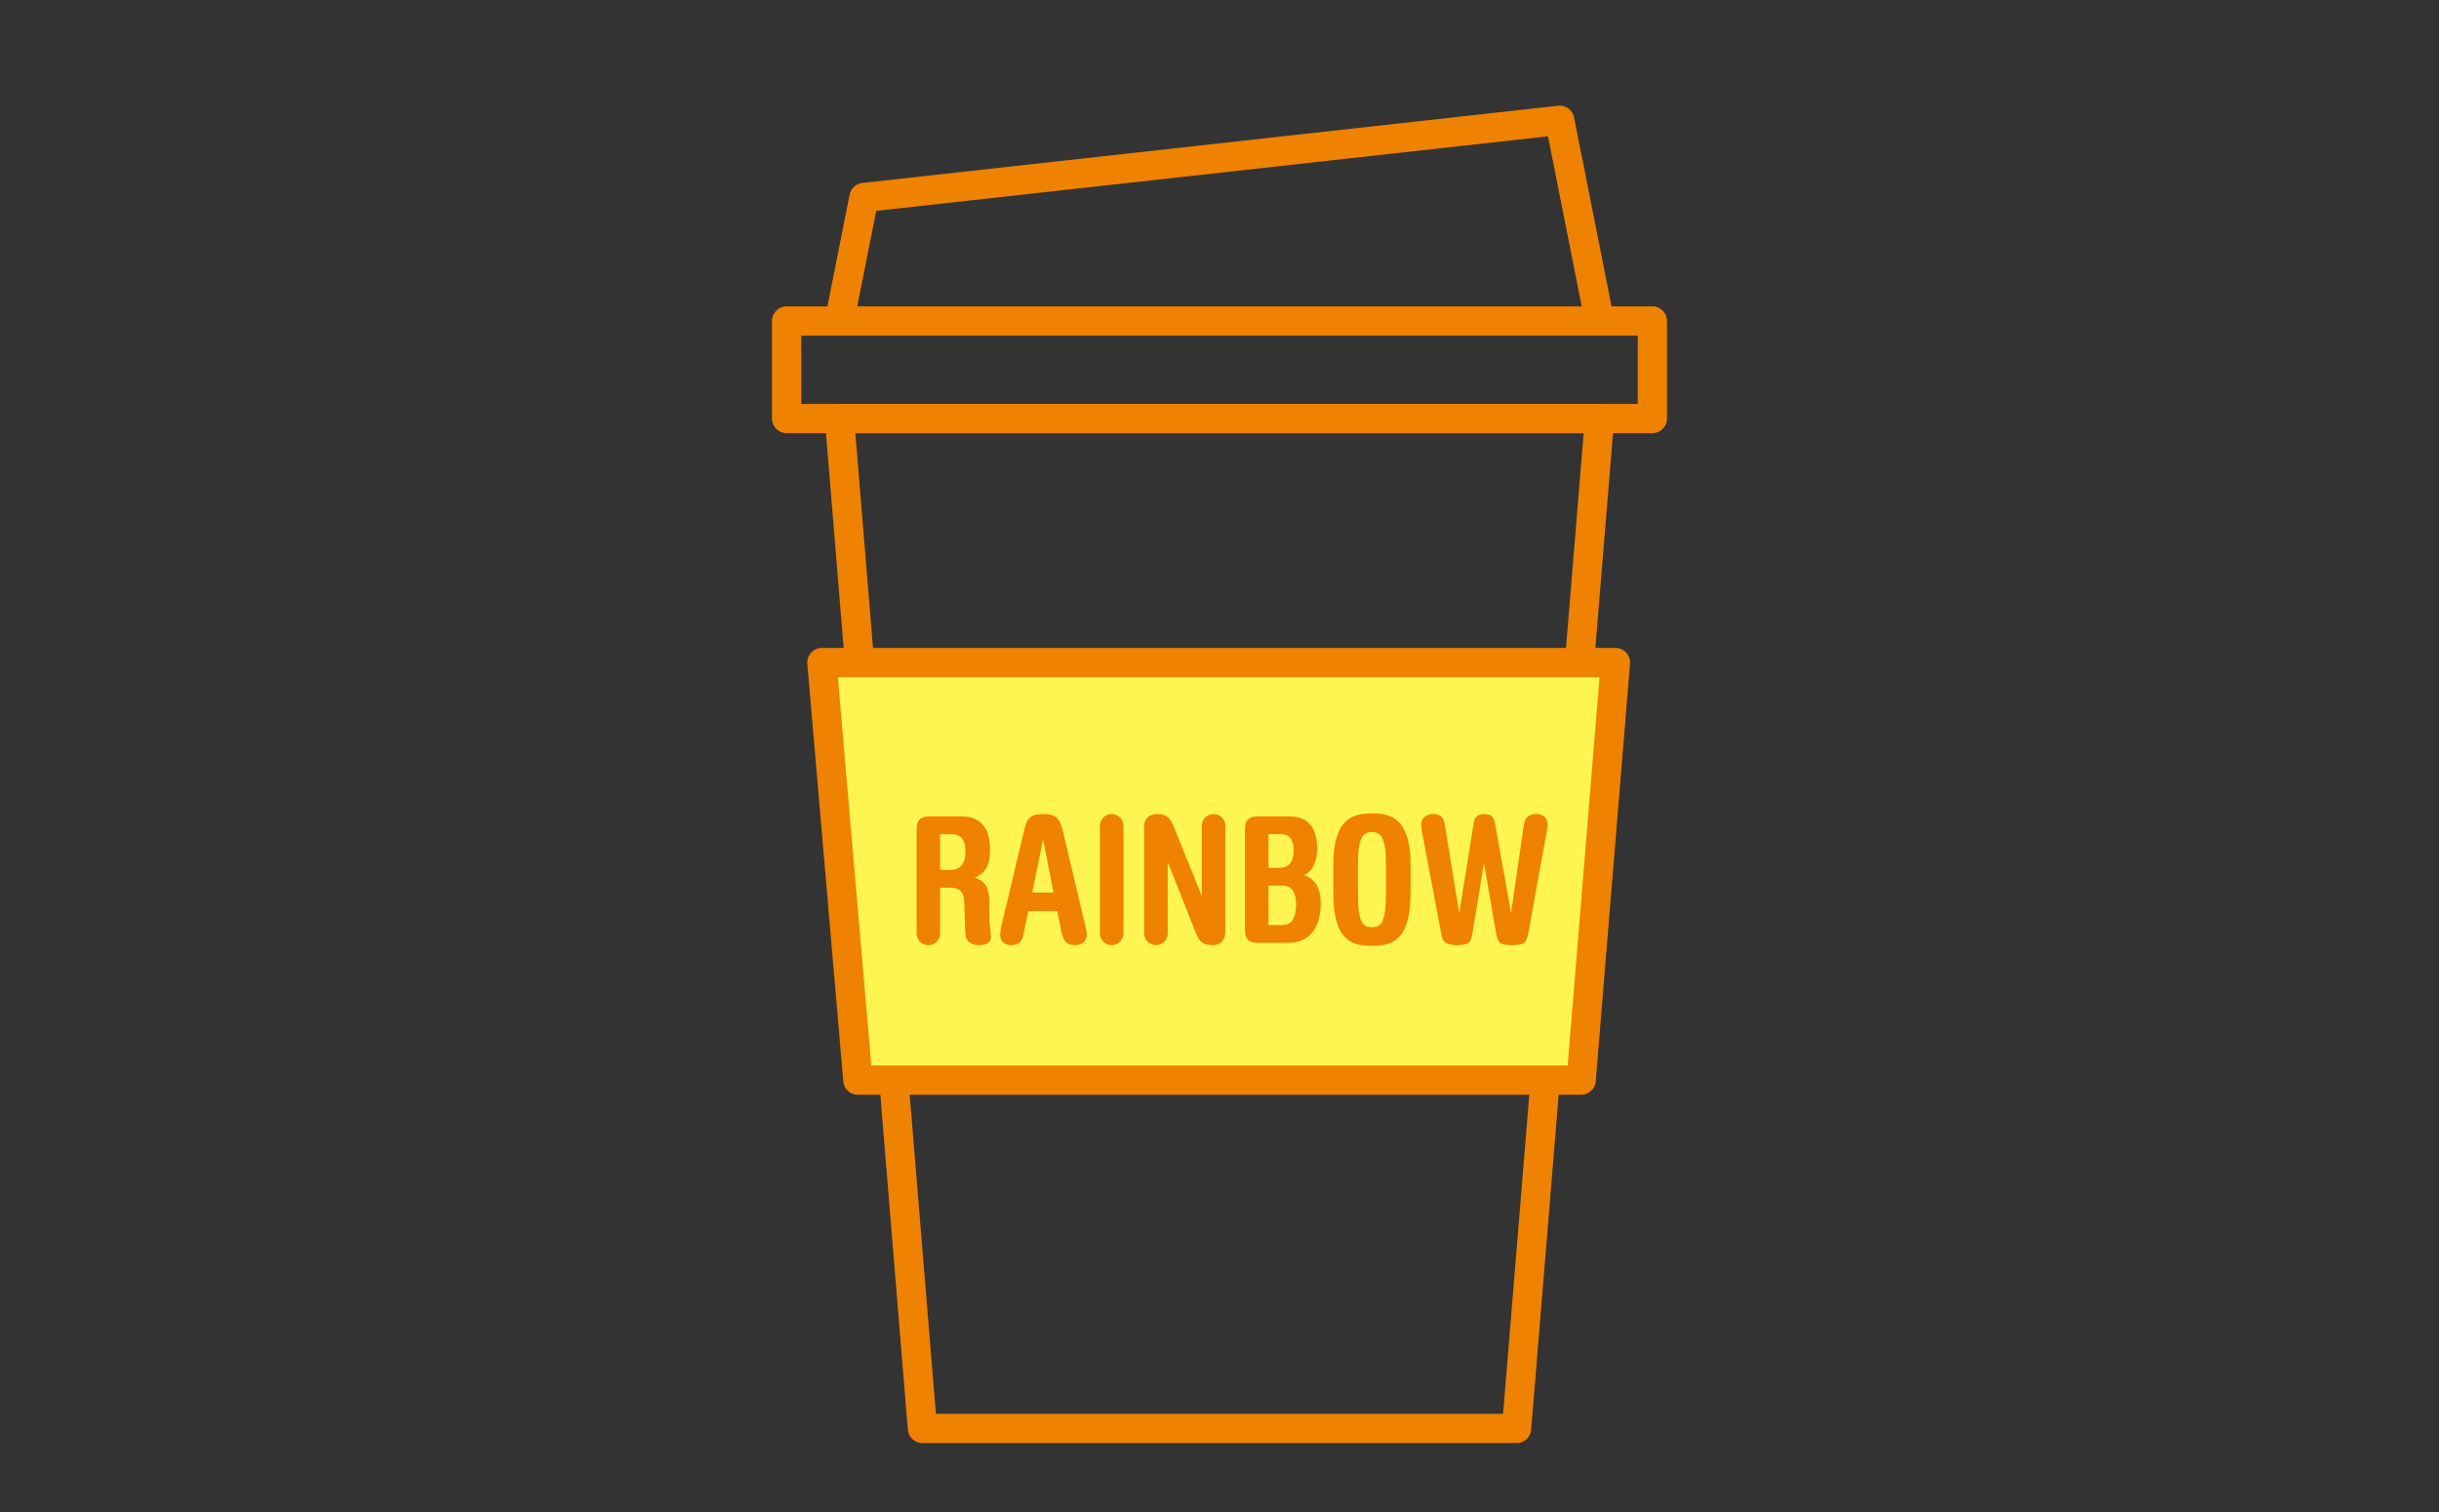 <?xml version="1.0" encoding="UTF-8"?><svg id="b" xmlns="http://www.w3.org/2000/svg" viewBox="0 0 250 155"><rect x="0" y="0" width="250" height="155" fill="#333333" stroke="none"/><defs><style>.d{fill:#fff550;}.d,.e{stroke:#ef8200;stroke-linecap:round;stroke-linejoin:round;stroke-width:3px;}.f,.e{fill:none;}.f,.g{stroke-width:0px;}.g{fill:#ef8200;}</style></defs><g id="c"><polygon class="e" points="155.45 146.435 94.55 146.435 86.046 42.904 163.954 42.904 155.45 146.435"/><rect class="e" x="80.63" y="32.904" width="88.741" height="10"/><polyline class="e" points="163.954 32.904 159.874 12.33 88.556 20.248 86.046 32.904"/><polygon class="d" points="162.069 110.724 87.931 110.724 84.246 67.922 165.584 67.922 162.069 110.724"/><path class="g" d="M93.951,84.985c0-.9.414-1.296,1.296-1.296h3.313c2.179,0,2.917,1.495,2.917,3.331,0,1.71-.469,2.485-1.566,2.935,1.278.45,1.494,1.243,1.494,2.755v1.387c0,.72.162,1.368.162,2.017,0,.378-.343.774-1.152.774-.9,0-1.44-.378-1.477-1.224l-.108-3.313c-.036-.9-.486-1.351-1.422-1.351h-1.045v4.646c0,.756-.558,1.242-1.206,1.242s-1.206-.486-1.206-1.242v-10.659ZM96.363,89.18h.936c.973,0,1.656-.432,1.656-1.836,0-1.296-.396-1.837-1.548-1.837h-1.045v3.673Z"/><path class="g" d="M105.399,93.411l-.486,2.341c-.162.81-.486,1.134-1.261,1.134-.72,0-1.134-.414-1.134-1.044,0-.216.054-.63.144-.991l2.305-9.705c.307-1.315.631-1.692,1.981-1.692,1.224,0,1.674.378,1.98,1.692l2.286,9.633c.09.396.181.792.181.99,0,.81-.595,1.116-1.188,1.116-.883,0-1.225-.36-1.459-1.566l-.378-1.909h-2.971ZM107.992,91.503l-1.062-5.384h-.036l-1.098,5.384h2.196Z"/><path class="g" d="M112.742,84.697c0-.756.559-1.242,1.207-1.242.647,0,1.206.486,1.206,1.242v10.947c0,.756-.559,1.242-1.206,1.242-.648,0-1.207-.486-1.207-1.242v-10.947Z"/><path class="g" d="M117.278,84.697c0-.756.486-1.242,1.333-1.242.756,0,1.242.18,1.674,1.224l2.863,7.094h.036v-7.076c0-.756.558-1.242,1.206-1.242s1.206.486,1.206,1.242v10.839c0,.864-.558,1.35-1.206,1.35-.99,0-1.404-.216-1.801-1.224l-2.862-7.202h-.036v7.184c0,.756-.559,1.242-1.206,1.242-.648,0-1.207-.486-1.207-1.242v-10.947Z"/><path class="g" d="M127.61,84.985c0-.9.414-1.296,1.297-1.296h3.24c2.089,0,2.863,1.333,2.863,3.349,0,1.278-.504,2.34-1.351,2.665,1.333.486,1.711,1.566,1.711,2.935,0,2.106-.864,4.015-3.35,4.015h-3.114c-.883,0-1.297-.396-1.297-1.296v-10.371ZM130.023,88.964h1.099c.99,0,1.476-.594,1.476-1.782,0-1.225-.54-1.675-1.296-1.675h-1.278v3.457ZM130.023,94.834h1.44c.9,0,1.387-.72,1.387-2.143,0-1.044-.307-1.909-1.423-1.909h-1.404v4.051Z"/><path class="g" d="M136.664,88.694c0-4.753,1.944-5.311,3.961-5.311s3.962.558,3.962,5.311v2.737c0,4.879-1.728,5.528-3.962,5.528s-3.961-.648-3.961-5.528v-2.737ZM139.184,91.431c0,3.169.469,3.619,1.44,3.619.973,0,1.44-.45,1.44-3.619v-2.737c0-2.791-.485-3.403-1.44-3.403-.954,0-1.44.612-1.44,3.403v2.737Z"/><path class="g" d="M150.886,95.896c-.144.829-.54.99-1.549.99-1.152,0-1.458-.378-1.584-1.062l-1.963-10.371c-.072-.414-.126-.72-.126-.936,0-.612.468-1.062,1.296-1.062.738,0,1.026.414,1.117,1.008l1.476,9.039h.036l1.459-9.057c.107-.648.342-.99,1.098-.99.757,0,.991.342,1.099.99l1.621,9.057h.035l1.297-8.967c.126-.828.576-1.08,1.242-1.08.792,0,1.171.36,1.171,1.116,0,.252-.036.504-.108.864l-1.837,10.137c-.216,1.152-.468,1.314-1.71,1.314-1.278,0-1.44-.234-1.639-1.404l-1.188-6.914h-.036l-1.206,7.328Z"/><rect class="f" width="250" height="155"/></g></svg>